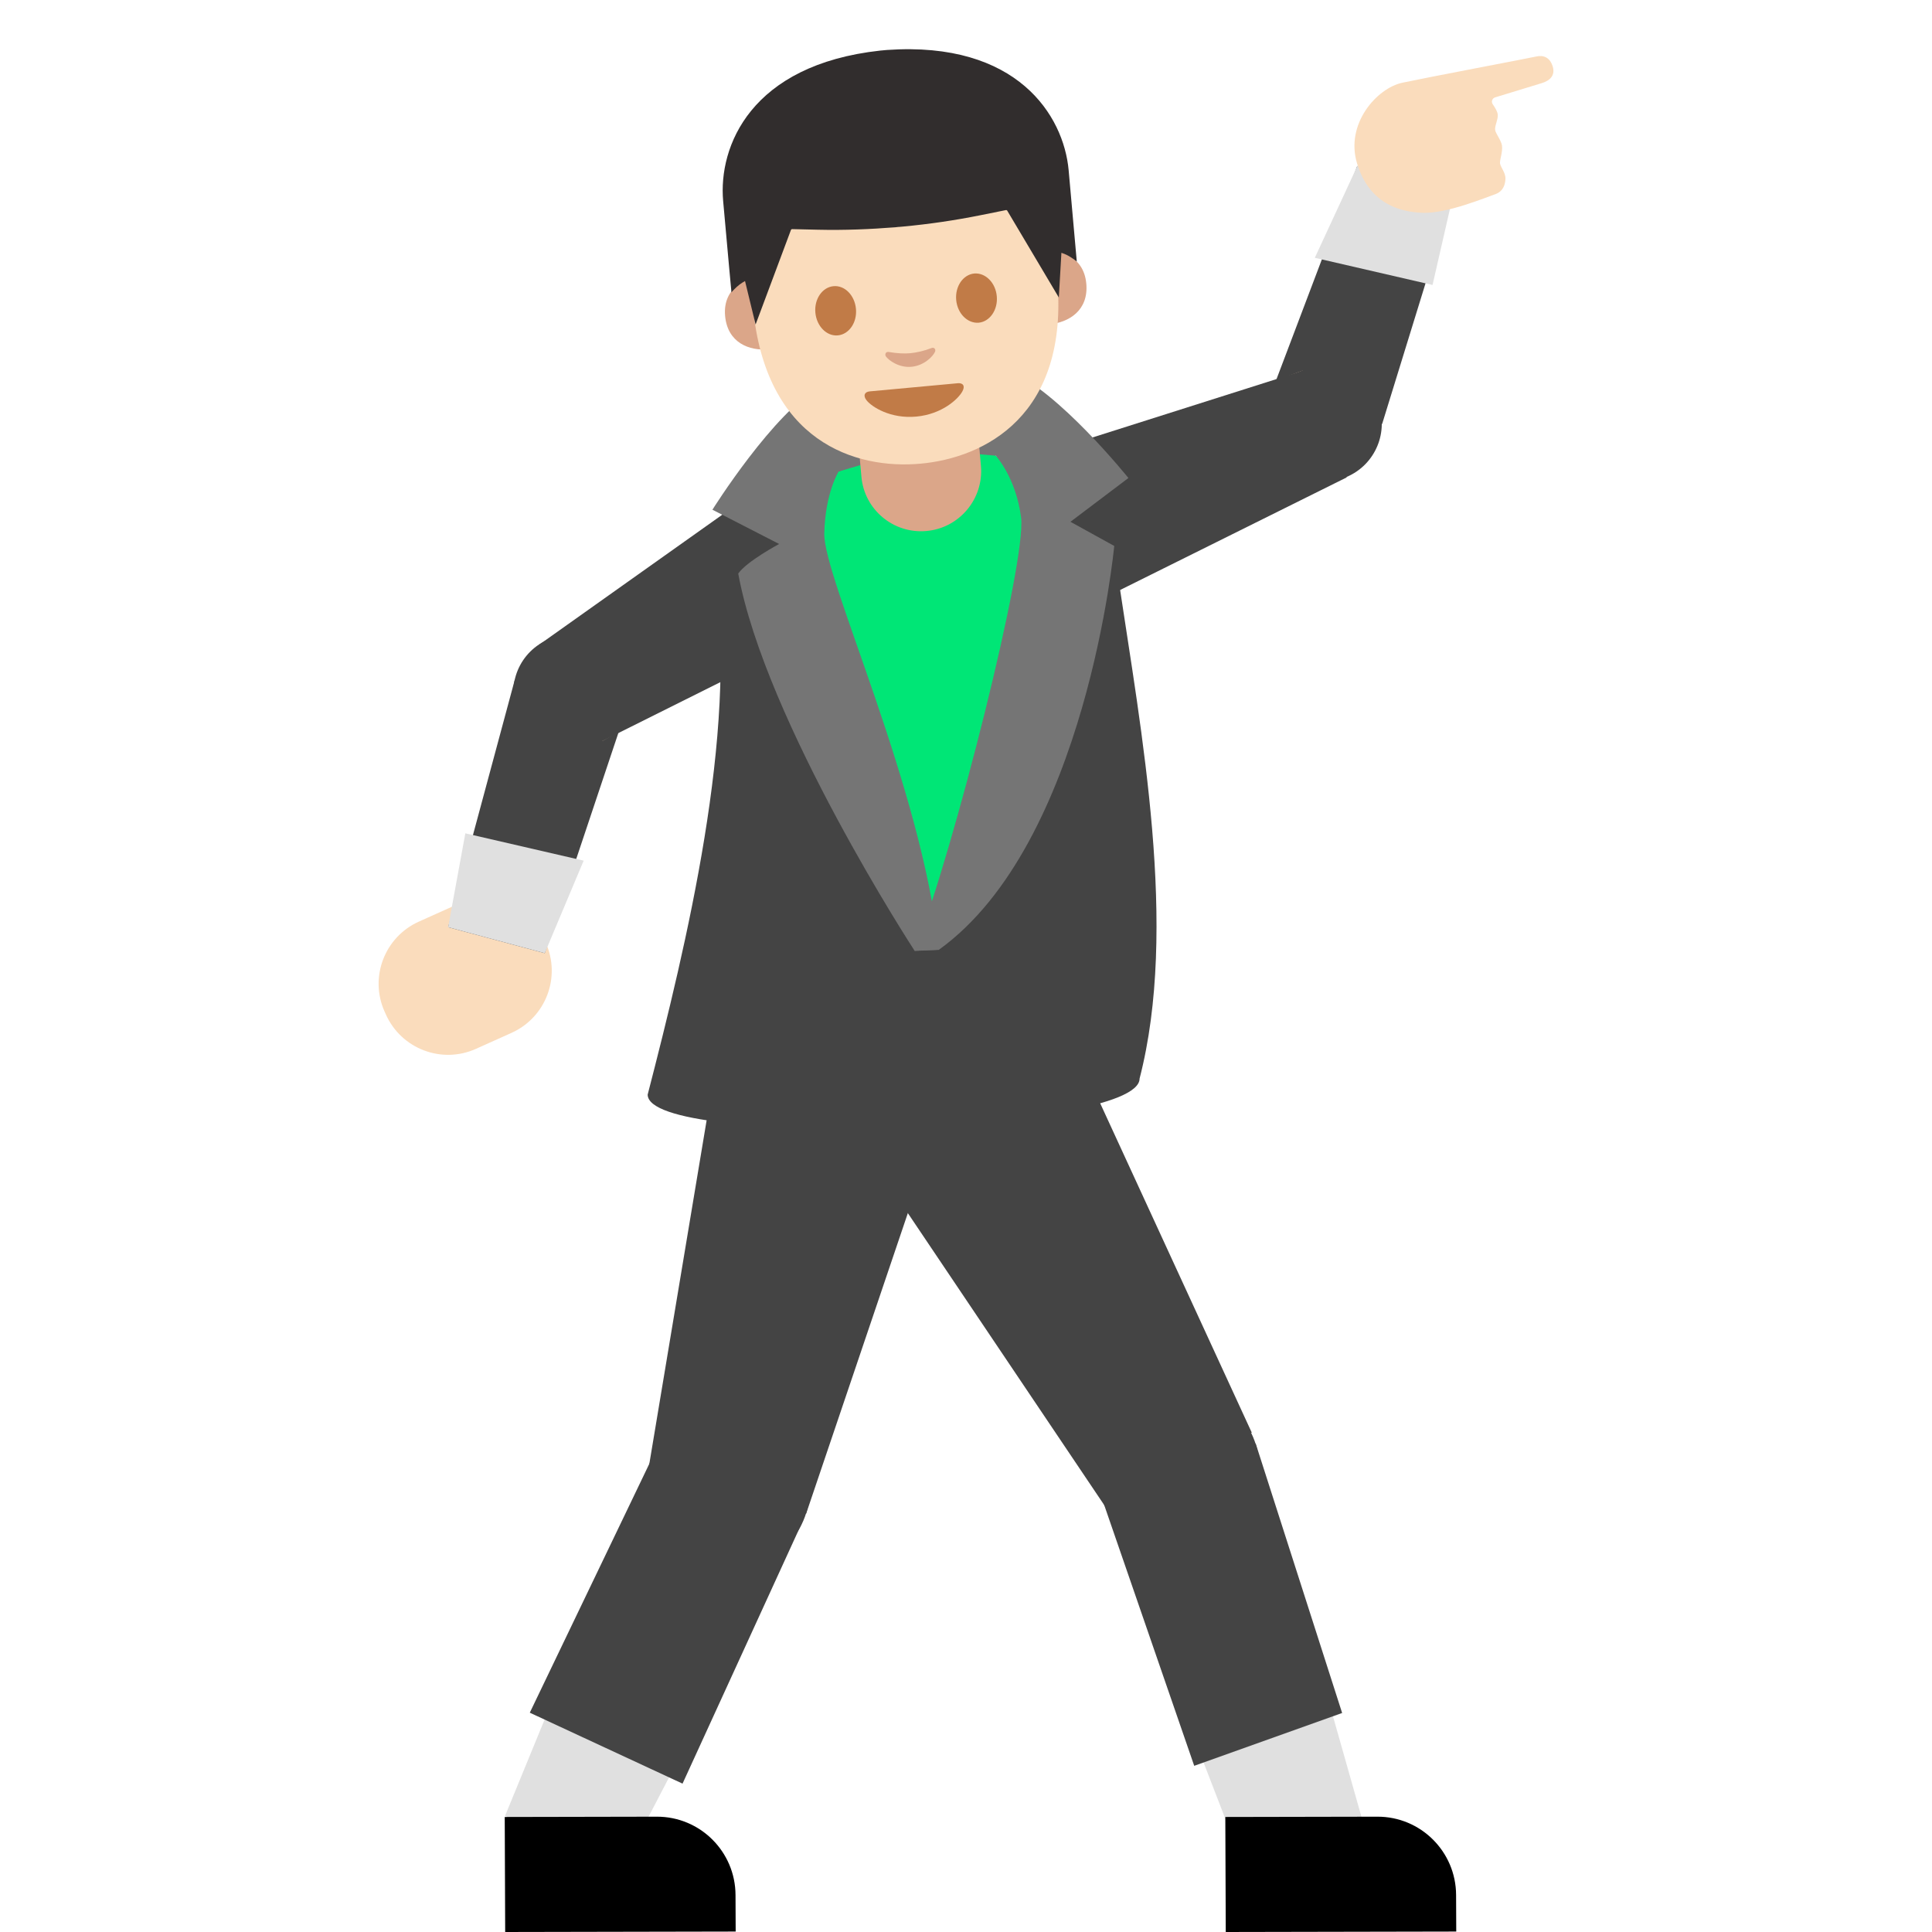 <?xml version="1.0" encoding="utf-8"?>
<!-- Generator: Adobe Illustrator 19.2.1, SVG Export Plug-In . SVG Version: 6.00 Build 0)  -->
<svg version="1.1" id="图层_1" xmlns="http://www.w3.org/2000/svg" xmlns:xlink="http://www.w3.org/1999/xlink" x="0px" y="0px"
	 viewBox="0 0 128 128" style="enable-background:new 0 0 128 128;" xml:space="preserve">
<g>
	<path style="fill:#444444;" d="M63.92,30.48c-3.2,0-6.4,0-9.6,0c-4.73,0-7.6,3.5-6.95,7.88c1.51,10.12-1.88,24.18-4.46,34.16
		c0,3.6,32.59,2.54,32.59-1.06c2.58-9.98,0.11-22.98-1.4-33.1C73.44,33.97,68.64,30.48,63.92,30.48z"/>
	<g>
		<g>
			<path style="fill:#FADCBC;" d="M25.57,67.22l-0.09-0.2c-1.02-2.27,0-4.94,2.27-5.96l2.36-1.06c2.27-1.02,4.94,0,5.96,2.27
				l0.09,0.2c1.02,2.27,0,4.94-2.27,5.96l-2.36,1.06C29.26,70.51,26.59,69.49,25.57,67.22z"/>
			<polygon id="XMLID_1810_" style="fill:#444444;" points="36.09,63.15 29.69,61.43 34.11,45.02 41.49,47 			"/>
			<polygon style="fill:#FADCBC;" points="35.73,42.7 39.93,49.08 55.5,40.37 50.73,33.13 			"/>
			
				<ellipse transform="matrix(0.835 -0.55 0.55 0.835 -19 28.365)" style="fill:#444444;" cx="37.83" cy="45.89" rx="3.82" ry="3.82"/>
			
				<ellipse transform="matrix(0.835 -0.55 0.55 0.835 -11.458 35.263)" style="fill:#FADCBC;" cx="53.11" cy="36.75" rx="4.33" ry="4.33"/>
			<path style="fill:#444444;" d="M57.8,33.67c1.59,2.41,0.92,5.66-1.49,7.24l0,0l-16.37,8.17l-4.2-6.38l14.82-10.52
				C52.97,30.59,56.21,31.25,57.8,33.67z"/>
			<polygon style="fill:#E0E0E0;" points="36.09,63.15 29.69,61.43 30.83,55.21 38.67,57.02 			"/>
		</g>
	</g>
	<g>
		<g>
			<polygon id="XMLID_1815_" style="fill:#444444;" points="89.92,11 96.33,12.66 91.57,28.09 84.17,26.18 			"/>
			<polygon style="fill:#FADCBC;" points="89.21,31.62 86.31,24.55 69.51,30.79 72.8,38.81 			"/>
			
				<ellipse transform="matrix(0.925 -0.379 0.379 0.925 -4.097 35.36)" style="fill:#444444;" cx="87.76" cy="28.09" rx="3.82" ry="3.82"/>
			
				<ellipse transform="matrix(0.925 -0.379 0.379 0.925 -7.88 29.567)" style="fill:#FADCBC;" cx="71.16" cy="34.8" rx="4.33" ry="4.33"/>
			<path style="fill:#444444;" d="M65.97,36.93c-1.09-2.67,0.18-5.73,2.86-6.82l0,0l17.49-5.55l2.9,7.07l-16.42,8.16
				C70.12,40.88,67.06,39.6,65.97,36.93z"/>
			<polygon style="fill:#E0E0E0;" points="89.93,10.99 96.34,12.63 94.91,18.88 87.11,17.08 			"/>
			<path style="fill:#FADCBC;" d="M101.75,3.75c0.5-0.12,0.93,0.04,1.12,0.65c0.19,0.62-0.21,0.95-0.73,1.11l-3.08,0.94
				c-0.2,0.06-0.28,0.29-0.16,0.46c0.15,0.22,0.32,0.49,0.33,0.69c0.03,0.33-0.22,0.75-0.17,1.03c0.04,0.22,0.4,0.68,0.45,1.01
				c0.06,0.42-0.16,0.97-0.13,1.19c0.04,0.25,0.38,0.63,0.36,1.02c-0.02,0.38-0.14,0.84-0.71,1.03s-3.16,1.28-4.77,1.22
				c-1.61-0.06-3.55-0.65-4.35-3.27s1.31-4.99,3-5.35S101.26,3.86,101.75,3.75z"/>
		</g>
	</g>
	<g>
		<g>
			<polygon style="fill:#FADCBC;" points="42.9,97.65 53.4,100.29 60.85,74.55 48.49,71.45 			"/>
			
				<ellipse transform="matrix(0.99 -0.142 0.142 0.99 -13.506 7.842)" style="fill:#444444;" cx="48.23" cy="98.62" rx="5.41" ry="5.41"/>
			<polygon style="fill:#E0E0E0;" points="36.26,113.49 44.6,117.23 41.19,123.78 33.46,120.31 			"/>
			<path style="fill:#444444;" d="M56.54,65.52c4.06,1.02,6.53,5.14,5.51,9.2l0.01,0l-8.65,25.56l-10.5-2.64l4.44-26.62
				C48.36,66.97,52.48,64.5,56.54,65.52z"/>
			<polygon style="fill:#444444;" points="35.1,113.47 45.22,118.17 53.09,100.98 43.22,96.56 			"/>
		</g>
		<path d="M33.47,128l15.27-0.03l-0.01-2.42c-0.01-2.87-2.34-5.2-5.22-5.19l-10.07,0.02L33.47,128z"/>
	</g>
	<g>
		<g>
			<polygon style="fill:#FADCBC;" points="73.49,100.21 82.93,94.91 70.66,71.1 59.54,77.34 			"/>
			
				<ellipse transform="matrix(0.622 -0.783 0.783 0.622 -46.655 97.936)" style="fill:#444444;" cx="78.04" cy="97.26" rx="5.41" ry="5.41"/>
			<polygon style="fill:#E0E0E0;" points="79.55,116.28 88.19,113.27 90.2,120.37 82.21,123.16 			"/>
			<path style="fill:#444444;" d="M61.32,67.5c3.65-2.05,8.27-0.75,10.33,2.9l0,0l11.28,24.51l-9.44,5.3L58.43,77.82
				C56.37,74.17,57.67,69.55,61.32,67.5z"/>
			<polygon style="fill:#444444;" points="79.12,116.99 88.92,113.49 83.19,95.63 72.98,99.2 			"/>
		</g>
		<path d="M81.21,128l15.27-0.03l-0.01-2.42c-0.01-2.87-2.34-5.2-5.22-5.19l-10.07,0.02L81.21,128z"/>
	</g>
	<polygon style="fill:#00E676;" points="55.37,31.31 59.91,29.5 65.18,29.5 67.94,31.91 69.06,41.59 65.58,52.86 61.41,61.13 
		59.6,56.31 55.5,44.5 53.11,38.32 53.11,34.8 	"/>
	<path style="fill:#757575;" d="M55.56,31.24c0,0-0.89,1.42-0.95,4.11c-0.06,2.93,6.48,16.8,7.6,27.58l-1.61,0.07
		c0,0-9.88-15.15-11.69-25c0.56-0.81,2.71-1.96,2.71-1.96l-4.42-2.27c0,0,4.07-6.5,7.17-8.17c1.51-0.3,4.38-0.43,4.97-0.41
		l0.27,4.85L55.56,31.24z"/>
	<path style="fill:#757575;" d="M65.97,30.19c0,0,1.34,1.44,1.68,4.1c0.37,2.9-4.41,21.88-7.05,28.7l1.61-0.07
		c9.78-7.04,11.61-26.75,11.61-26.75l-2.9-1.6l3.84-2.9c0,0-4.68-5.84-7.93-7.1c-1.53-0.1-4.4,0.14-4.98,0.23l0.33,5.06L65.97,30.19
		z"/>
	<g>
		<g>
			<path id="XMLID_1825_" style="fill:#DBA689;" d="M61.38,35.18L61.38,35.18c-2.19,0.2-4.12-1.42-4.31-3.6l-0.3-3.38l7.92-0.71
				l0.3,3.38C65.18,33.05,63.56,34.99,61.38,35.18z"/>
		</g>
		<g id="XMLID_1816_">
			<g id="XMLID_1822_">
				<path id="XMLID_1824_" style="fill:#DBA689;" d="M69.91,16.64c0,0,1.88,0.16,2.06,2.15c0.16,1.76-1.13,2.58-2.48,2.7l-0.43-4.77
					L69.91,16.64z"/>
				<path id="XMLID_1823_" style="fill:#DBA689;" d="M49.69,18.45c0,0-1.83,0.49-1.65,2.48c0.16,1.76,1.57,2.34,2.92,2.21
					l-0.43-4.77L49.69,18.45z"/>
			</g>
			<path id="XMLID_1821_" style="fill:#FADCBC;" d="M58.63,4.47c-7.99,0.72-9.53,7.1-8.75,15.8c0.81,9.02,6.82,10.84,11.1,10.45
				c4.22-0.38,9.88-3.17,9.06-12.26C69.26,9.76,66.62,3.75,58.63,4.47z"/>
			<g>
				<path id="XMLID_5_" style="fill:#C17B47;" d="M63.46,25.39c-0.41,0.04-2.92,0.27-2.92,0.27s-2.51,0.23-2.92,0.27
					c-0.33,0.03-0.46,0.27-0.21,0.59c0.35,0.44,1.59,1.24,3.3,1.08s2.78-1.17,3.05-1.67C63.96,25.57,63.8,25.36,63.46,25.39z"/>
			</g>
			<path id="XMLID_1820_" style="fill:#C17B47;" d="M56.71,20.47c0.08,0.9-0.46,1.68-1.2,1.75c-0.74,0.07-1.41-0.61-1.49-1.51
				c-0.08-0.9,0.46-1.68,1.2-1.75C55.97,18.89,56.63,19.57,56.71,20.47"/>
			<path id="XMLID_1819_" style="fill:#C17B47;" d="M63.35,19.87c0.08,0.9,0.75,1.57,1.49,1.51c0.74-0.07,1.28-0.85,1.2-1.75
				c-0.08-0.9-0.75-1.57-1.49-1.51C63.81,18.19,63.27,18.97,63.35,19.87"/>
			<path id="XMLID_1818_" style="fill:#DBA689;" d="M61.71,23.06c-0.48,0.19-0.99,0.3-1.39,0.34c-0.4,0.04-0.92,0.01-1.43-0.08
				c-0.22-0.04-0.28,0.17-0.2,0.29c0.18,0.26,0.87,0.77,1.7,0.69c0.84-0.08,1.42-0.69,1.55-0.98
				C62.02,23.18,61.92,22.98,61.71,23.06z"/>
			<path id="XMLID_1817_" style="fill:#312D2D;" d="M58.77,3.31c0,0-0.16,0.01-0.22,0.02c-0.07,0.01-0.22,0.02-0.22,0.02
				c-8.61,0.94-10.74,6.36-10.42,9.96c0.31,3.5,0.55,6.06,0.55,6.06s0.12-0.15,0.36-0.37c0.25-0.23,0.54-0.38,0.54-0.38l0.7,2.88
				l2.34-6.26c0.01-0.04,0.05-0.06,0.09-0.06l1.72,0.04c1.73,0.04,3.46-0.03,5.18-0.17l0,0c0.07-0.01,0.15-0.02,0.22-0.02
				c0.07-0.01,0.15-0.01,0.22-0.02l0,0c1.72-0.16,3.43-0.41,5.12-0.75l1.69-0.34c0.04-0.01,0.08,0.01,0.1,0.05l3.41,5.74l0.17-2.96
				c0,0,0.31,0.09,0.6,0.28c0.27,0.17,0.42,0.3,0.42,0.3s-0.23-2.57-0.54-6.06C70.47,7.66,67.4,2.71,58.77,3.31z"/>
		</g>
	</g>
</g>
</svg>
